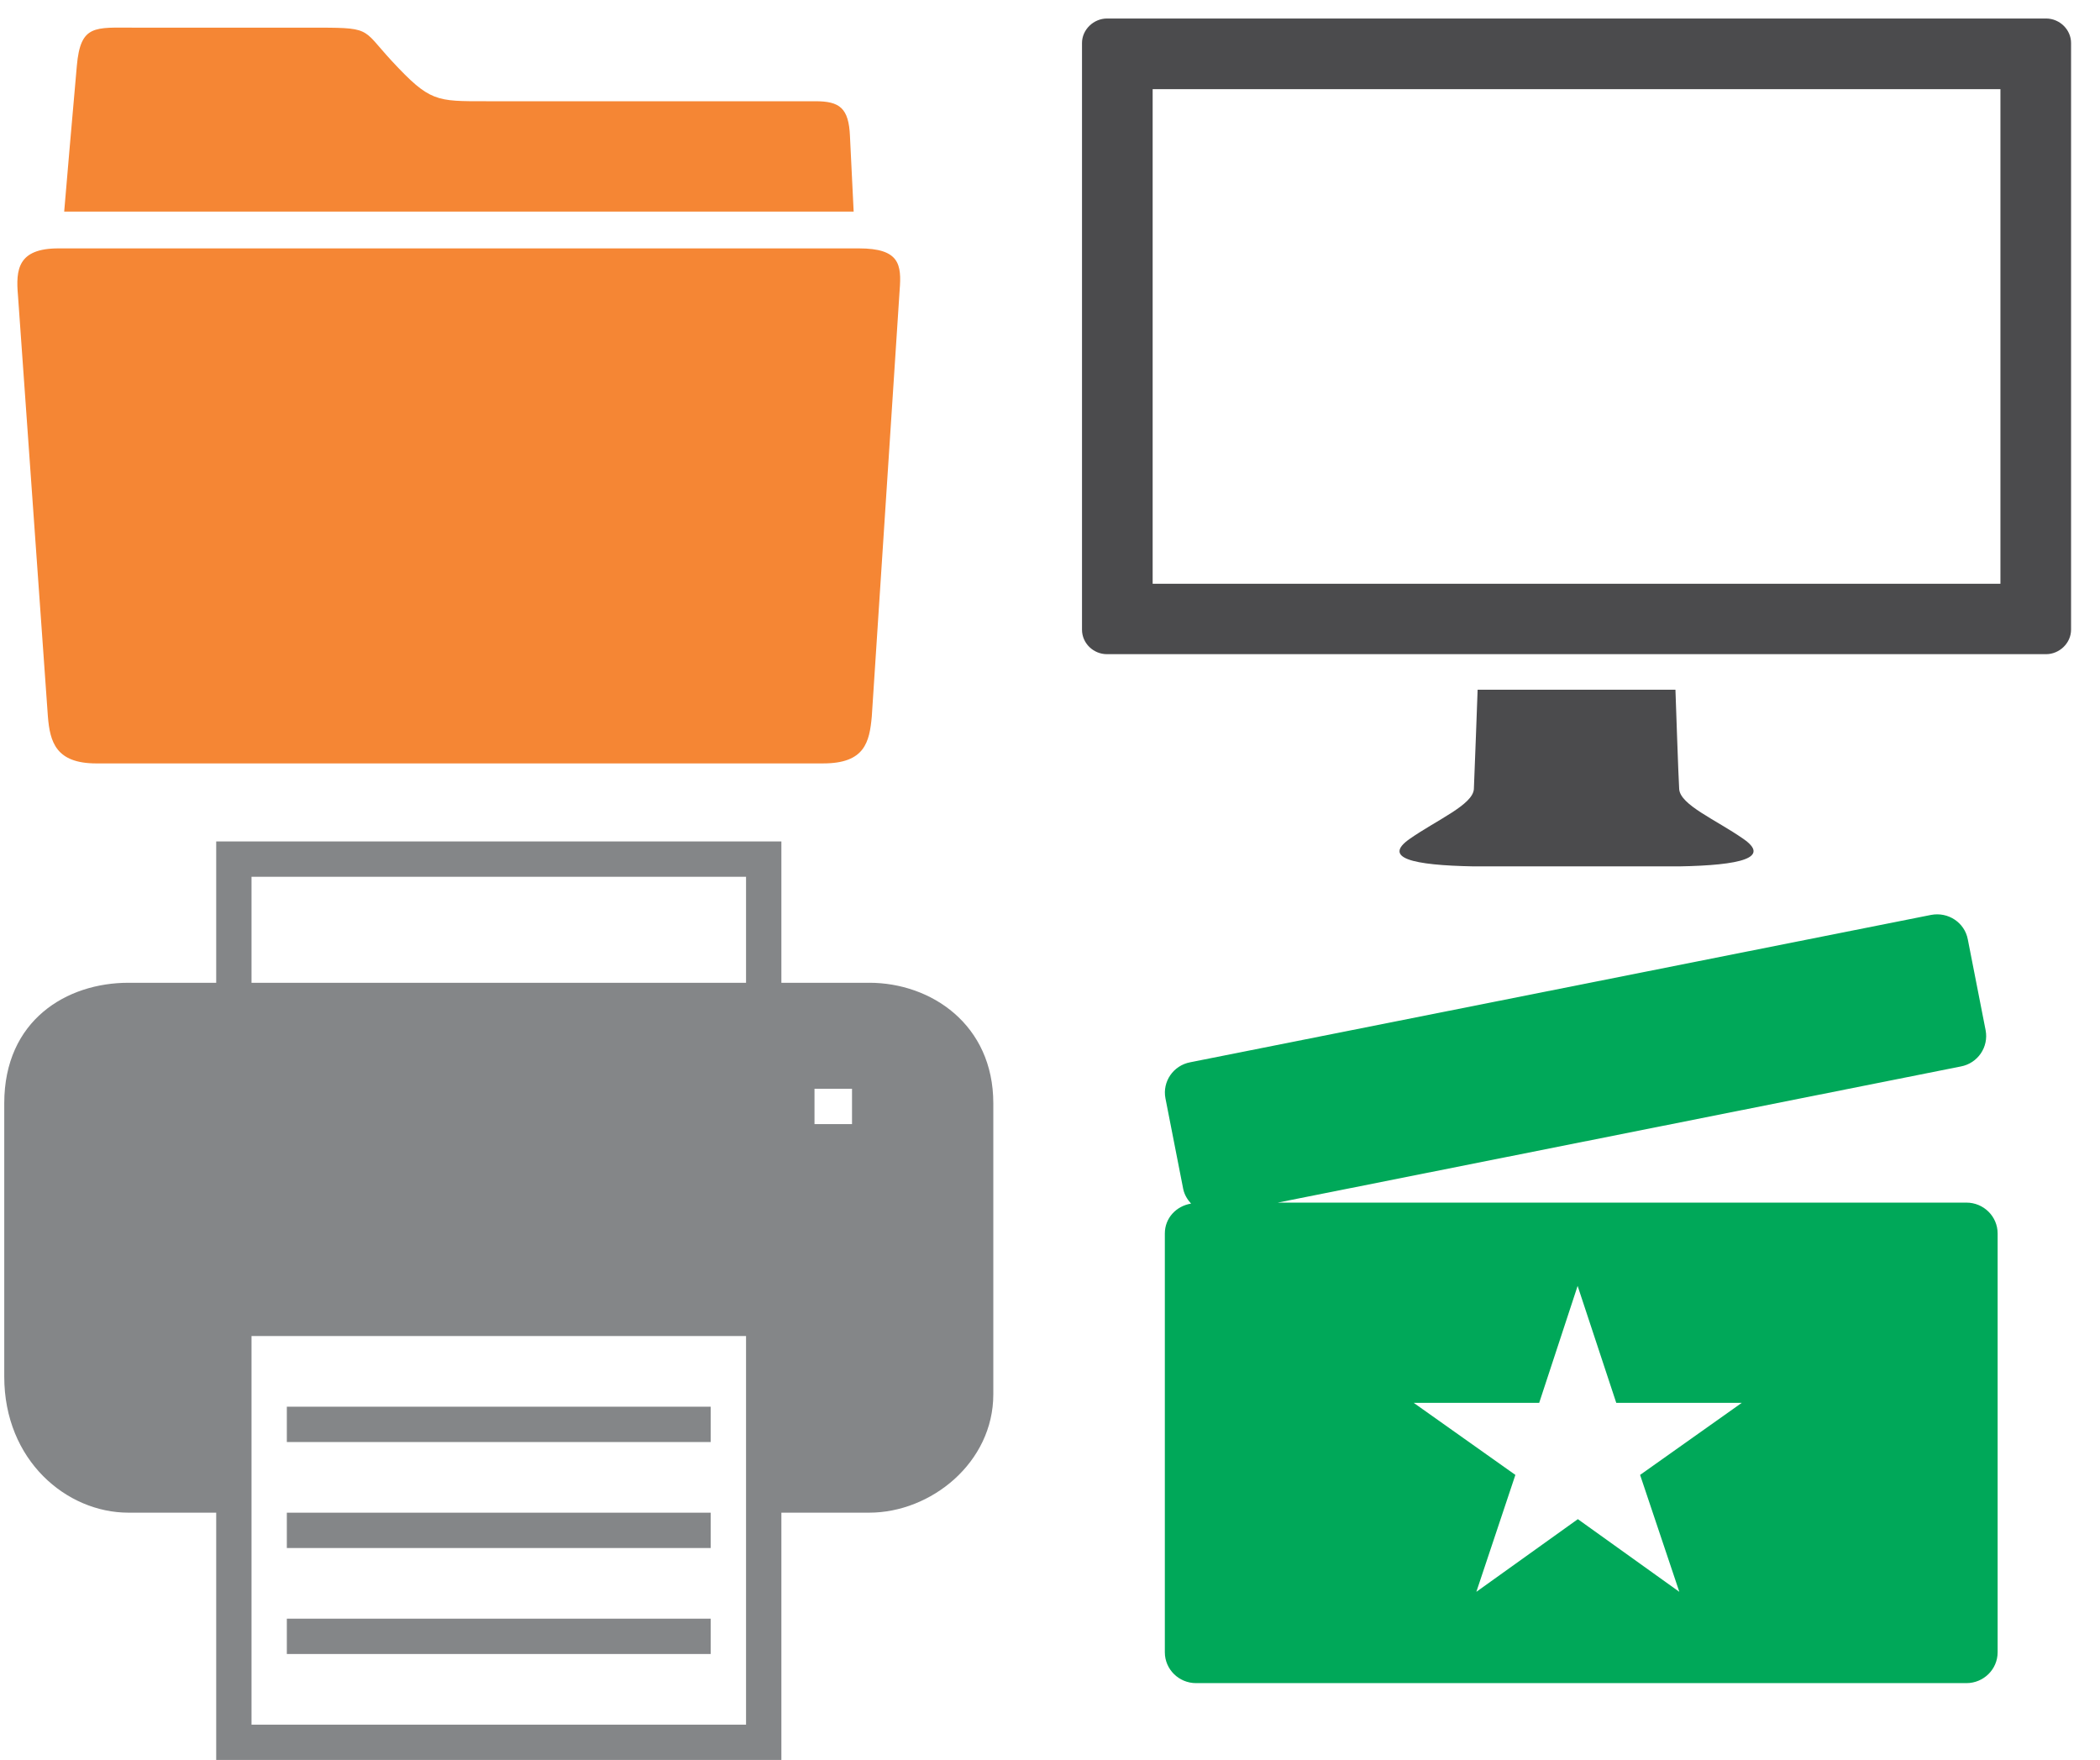 <?xml version="1.0" encoding="UTF-8"?>
<!DOCTYPE svg PUBLIC "-//W3C//DTD SVG 1.1//EN" "http://www.w3.org/Graphics/SVG/1.1/DTD/svg11.dtd">
<!-- Creator: CorelDRAW -->
<svg xmlns="http://www.w3.org/2000/svg" xml:space="preserve" width="179px" height="150px" style="shape-rendering:geometricPrecision; text-rendering:geometricPrecision; image-rendering:optimizeQuality; fill-rule:evenodd; clip-rule:evenodd"
viewBox="0 0 179 150.001"
 xmlns:xlink="http://www.w3.org/1999/xlink"
 version="1.1">
 <defs>
  <style type="text/css">
   <![CDATA[
    .fil1 {fill:#00A859}
    .fil2 {fill:#4B4B4D}
    .fil3 {fill:#848688}
    .fil0 {fill:#F58634}
   ]]>
  </style>
 </defs>
 <g id="Camada_x0020_1">
  <g id="_392149688">
   <g>
    <path id="_392149904" class="fil0" d="M73.214 21.17l-68.233 0c-3.468,0 -3.645,1.802 -3.449,4.017l2.548 35.86c0.176,2.196 0.686,4.018 4.135,4.018l61.962 -0.001c3.527,0 3.938,-1.802 4.134,-4.017l2.372 -36.311c0.176,-2.195 0,-3.566 -3.469,-3.566z"/>
    <g>
     <path id="_392149856" class="fil0" d="M72.45 11.627c-0.098,-2.431 -0.881,-2.999 -2.959,-2.999 0,0 -23.79,0 -28.061,0 -4.272,0 -4.782,0.059 -8.015,-3.41 -2.685,-2.9 -1.626,-2.861 -7.173,-2.861 -4.428,0 -14.756,0 -14.756,0 -3.409,0 -4.624,-0.294 -4.937,3.253 -0.294,3.273 -0.98,11.209 -1.078,12.424l67.293 0 -0.314 -6.408z"/>
    </g>
   </g>
  </g>
  <g id="_392148968">
   <path id="_392148872" class="fil1" d="M167.613 102.497l-58.7 0 58.223 -11.603c1.45,-0.273 2.388,-1.655 2.115,-3.089l-1.519 -7.747c-0.273,-1.434 -1.672,-2.355 -3.123,-2.082l-63.154 12.56c-1.45,0.273 -2.388,1.655 -2.115,3.071l1.519 7.747c0.102,0.478 0.358,0.888 0.665,1.228 -1.263,0.206 -2.235,1.23 -2.235,2.543l0 35.698c0,1.45 1.194,2.628 2.661,2.628l65.663 0c1.467,0 2.662,-1.178 2.662,-2.628l0 -35.698c0,-1.45 -1.194,-2.628 -2.662,-2.628zm-24.47 33.173l-8.65 -6.194 -8.652 6.194 3.327 -9.965 -8.668 -6.143 10.698 0 3.276 -9.966 3.293 9.966 10.7 0 -8.668 6.143 3.344 9.965z"/>
  </g>
  <g id="_392148776">
   <g>
    <path id="_392148800" class="fil2" d="M174.408 1.578l-80.053 0c-1.129,0 -2.127,0.94 -2.127,2.088l0 50.001c0,1.166 0.979,2.088 2.127,2.088l80.053 0c1.129,0 2.126,-0.94 2.126,-2.088l0 -50.001c0,-1.148 -0.978,-2.088 -2.126,-2.088zm-3.895 48.175l-72.263 0 0 -42.154 72.263 0 0 42.154z"/>
    <path id="_392148656" class="fil2" d="M143.131 73.841c5.27,-0.094 7.811,-0.735 5.458,-2.353 -2.353,-1.637 -5.363,-2.88 -5.458,-4.234 -0.056,-0.696 -0.319,-8.469 -0.319,-8.469l-8.431 0 -8.431 0c0,0 -0.282,7.773 -0.32,8.469 -0.094,1.336 -3.105,2.597 -5.457,4.234 -2.353,1.637 0.188,2.258 5.457,2.353l17.5 0z"/>
   </g>
  </g>
  <g id="_394130624">
   <g>
    <path id="_390505056" class="fil3" d="M74.092 83.761l-7.489 0 0 -12.044 -48.175 0 0 12.044 -7.489 0c-5.251,0 -10.577,3.18 -10.577,10.274l0 23.297c0,7.15 5.326,11.591 10.577,11.591 0,0 5.72,0 7.489,0l0 21.077 0.941 0 2.069 0 42.153 0 1.506 0 1.506 0 0 -21.077c1.938,0 7.489,0 7.489,0 5.25,0 10.576,-4.253 10.576,-10.087l0 -24.802c0,-6.718 -5.307,-10.274 -10.576,-10.274zm-10.501 63.23l-42.153 0 0 -33.121 42.153 0 0 33.121zm0 -63.23l-42.153 0 0 -9.033 42.153 0 0 9.033zm9.033 12.044l-3.198 0 0 -3.012 3.198 0 0 3.012z"/>
    <rect id="_390505176" class="fil3" x="24.449" y="119.892" width="36.131" height="3.011"/>
    <rect id="_390505296" class="fil3" x="24.449" y="128.925" width="36.131" height="3.011"/>
    <rect id="_390509232" class="fil3" x="24.449" y="137.958" width="36.131" height="3.011"/>
   </g>
  </g>
 </g>
</svg>
